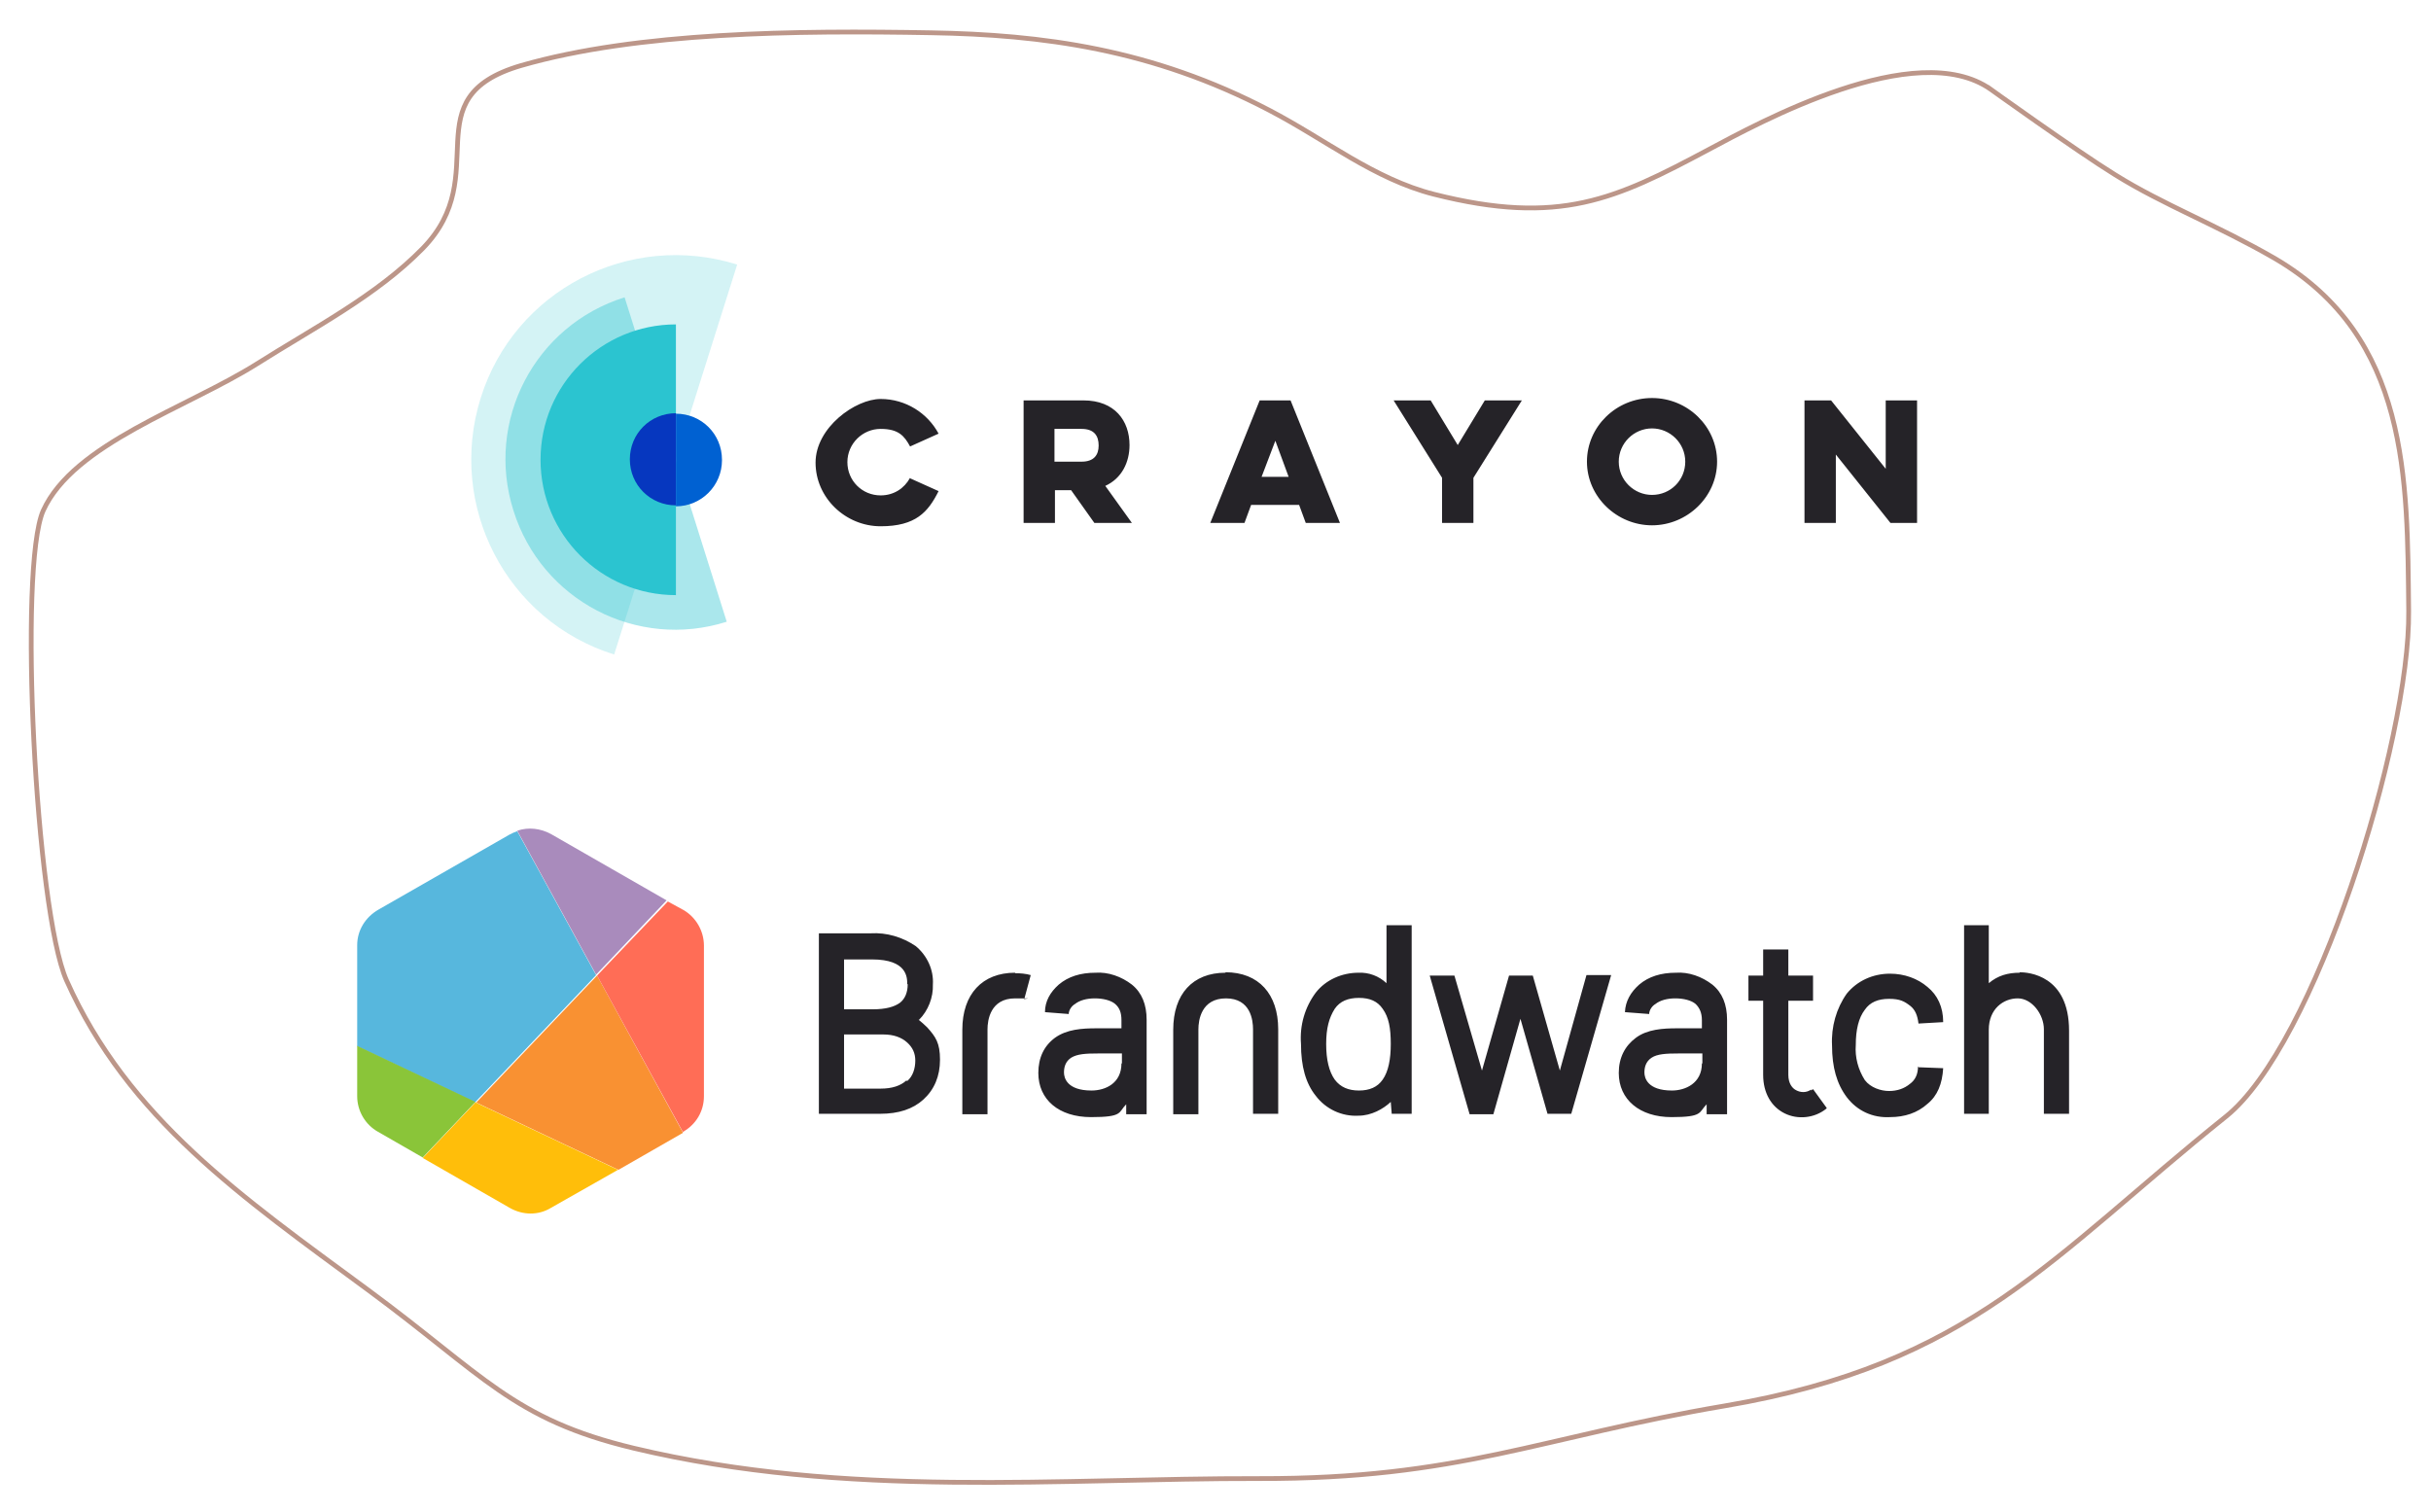 <?xml version="1.0" encoding="UTF-8"?>
<svg id="Lag_1" xmlns="http://www.w3.org/2000/svg" version="1.1" viewBox="0 0 511.8 318.3">
  <!-- Generator: Adobe Illustrator 29.0.0, SVG Export Plug-In . SVG Version: 2.1.0 Build 186)  -->
  <defs>
    <style>
      .st0 {
        fill: #ff6d56;
      }

      .st0, .st1, .st2, .st3, .st4, .st5 {
        fill-rule: evenodd;
      }

      .st6 {
        opacity: .4;
      }

      .st6, .st7 {
        isolation: isolate;
      }

      .st6, .st7, .st8 {
        fill: #2bc4d0;
      }

      .st7 {
        opacity: .2;
      }

      .st1 {
        fill: #57b7dd;
      }

      .st2 {
        fill: #8ac539;
      }

      .st9 {
        fill: none;
        stroke: #bc9689;
        stroke-miterlimit: 10;
      }

      .st10 {
        fill: #252328;
      }

      .st11 {
        fill: #0061d2;
      }

      .st12 {
        fill: #0637bf;
      }

      .st3 {
        fill: #f99132;
      }

      .st4 {
        fill: #ffbe0a;
      }

      .st5 {
        fill: #a98bbc;
      }
    </style>
  </defs>
  <path class="st9" d="M419.1,18.8c-15.8-11.1-48.9,7.1-59.4,12.7-19.5,10.4-31.3,16.1-57.8,9.4-12.6-3.2-22.8-11.5-34.7-17.7-24.7-12.9-47.8-15.9-71.2-16.3-28.2-.5-61.7-.2-86.3,6.9-23.2,6.8-5.5,22.9-20.7,38.5-9.8,10-22.9,16.7-34.9,24.3-14.8,9.3-38.6,16.8-45,30.9-5.3,11.9-1.6,84.3,4.9,98.9,13,29.1,36.9,45.6,63.5,65.2,24.3,17.9,30.4,27.2,55.9,33.3,44.8,10.7,89.9,6.3,131.7,6.4,42.1.1,59.1-8.7,98-15.3,52-8.8,68.7-31.4,105.5-60.9,18.7-14.9,38.8-79,38.5-106.5-.3-27.7.2-57.6-28.2-74.2-12.3-7.1-23.5-11.3-33.6-17.6-8.1-5-26.9-18.5-26.9-18.5"/>
  <g>
    <g>
      <path class="st1" d="M75.2,199.1v21.2l24.8,11.8,25.5-26.8-16.6-30.3c-.6.2-1,.4-1.6.7l-27.6,15.8c-2.8,1.6-4.5,4.4-4.5,7.5"/>
      <path class="st3" d="M100.2,232.1l30,14.2,13.6-7.8-18.1-33.1-25.5,26.8Z"/>
      <path class="st5" d="M140.4,189.6l-24.4-14c-2.2-1.2-4.8-1.5-7.1-.7l16.6,30.3,14.8-15.6h0Z"/>
      <path class="st0" d="M143.8,238.3h0c2.8-1.6,4.4-4.4,4.4-7.5v-31.7c0-3.1-1.7-6-4.3-7.5l-3.3-1.8-14.9,15.6,18.1,33h0Z"/>
      <path class="st2" d="M75.2,220.3v10.5c0,3.1,1.7,6,4.4,7.5l9.4,5.4,11.1-11.7-24.9-11.8Z"/>
      <path class="st4" d="M89,243.8l18.3,10.5c2.8,1.6,6.1,1.6,8.7,0l14.1-8-30-14.2-11.1,11.7Z"/>
      <path class="st10" d="M358.3,223.9c0,4.2-3.5,5.7-6.3,5.7-5.2,0-5.8-2.7-5.8-3.8s.3-2.3,1.5-3.1c1.2-.8,3.1-.9,5.6-.9h5.1v2.1h0ZM347.2,213.5c0-.8.6-1.7,1.3-2.1,1-.8,2.5-1.2,4.2-1.2s3.4.4,4.3,1.2c.8.8,1.3,1.8,1.3,3.4v1.7h-5.2c-3,0-6.3.2-8.7,2-2.3,1.7-3.6,4.2-3.6,7.4,0,5.6,4.4,9.3,11.1,9.3s5.7-1,7.4-2.7v2.1h4.3v-19.9c0-3.2-1-5.7-3.1-7.4-2.2-1.7-5-2.7-7.7-2.5-3.1,0-5.7.8-7.7,2.5-1.8,1.6-2.9,3.5-3,5.8l5.2.4h0ZM236.1,223.9c0,4.2-3.4,5.7-6.3,5.7-5.2,0-5.8-2.7-5.8-3.8s.3-2.3,1.5-3.1c1.3-.8,3.1-.9,5.6-.9h5.1v2.1h0ZM225,213.5c0-.8.6-1.7,1.3-2.1,1-.8,2.5-1.2,4.2-1.2s3.4.4,4.3,1.2c.9.8,1.3,1.8,1.3,3.4v1.7h-5.2c-3.1,0-6.3.2-8.8,2-2.3,1.7-3.5,4.2-3.5,7.4,0,5.6,4.3,9.3,11.1,9.3s5.7-1,7.4-2.7v2.1h4.3v-19.9c0-3.2-1-5.7-3.1-7.4-2.2-1.7-5-2.7-7.7-2.5-3.1,0-5.7.8-7.7,2.5-1.8,1.6-2.9,3.5-2.9,5.8l5.1.4h0ZM292.8,219.8c0,3.2-.5,5.8-1.7,7.5-1.1,1.6-2.8,2.3-5,2.3s-3.9-.7-5.1-2.3c-1.2-1.7-1.8-4.2-1.8-7.5s.6-5.5,1.8-7.4c1.1-1.6,2.8-2.3,5.1-2.3s3.9.7,5,2.3c1.3,1.8,1.7,4.1,1.7,7.4ZM291.9,194.8v12.2c-1.6-1.5-3.7-2.3-5.9-2.2h0c-3.5,0-6.9,1.5-9,4.2-2.3,3.1-3.4,6.9-3.1,10.8,0,4.7,1,8.3,3.1,10.9,2.1,2.8,5.5,4.4,9,4.2h0c2.7,0,5.2-1.4,6.8-2.9l.2,2.5h4.2v-39.7h-5.3ZM403.8,224.5c0,1.7-.6,2.9-1.7,3.7-1.2,1-2.7,1.5-4.4,1.5s-3.9-.7-5.1-2.3c-1.4-2.2-2.1-4.8-1.9-7.4,0-3.2.6-5.7,1.9-7.4,1.1-1.6,2.8-2.3,5.1-2.3s3.2.5,4.5,1.5c1,.8,1.5,2,1.7,3.7l5.2-.3c0-3.2-1.2-5.7-3.3-7.4-2.1-1.8-4.9-2.8-7.9-2.8-3.6,0-6.9,1.5-9.1,4.2-2.2,3.1-3.3,7-3.1,10.9,0,4.6,1,8.1,3.1,10.9,2.2,2.9,5.5,4.4,9.1,4.2,3.1,0,5.8-.9,7.9-2.8,2.1-1.7,3.1-4.2,3.3-7.5l-5.2-.2ZM381.3,229.4c-1,.7-2.3.7-3.4,0-.6-.4-1.4-1.3-1.4-3.1v-15.6h5.2v-5.3h-5.2v-5.5h-5.3v5.5h-3.1v5.3h3.1v15.6c0,3.8,1.7,6.7,4.5,8.1s6.3,1,8.7-.9l.2-.2-2.9-4-.4.3ZM328.4,225.4l-5.7-20h-5l-5.7,20-5.8-20h-5.2l8.4,29.2h5l5.7-20.1,5.7,20h5l8.4-29.2h-5.2l-5.6,20.1ZM191.1,207.2c0,1.8-.6,3.1-1.6,3.9-1.2.9-3.1,1.4-5.7,1.4h-6.1v-10.5h5.9c7.4,0,7.4,3.8,7.4,5.2M190.8,227.5c-1.2,1.1-3,1.7-5.4,1.7h-7.7v-11.4h8.3c2.1,0,3.8.6,5,1.7,1.1,1,1.7,2.2,1.7,3.8s-.5,3.3-1.7,4.3M193.5,214.7c1.9-1.9,3-4.7,2.9-7.4.2-3.1-1.2-6.1-3.6-8.1-2.8-1.9-6.1-2.9-9.5-2.7h-10.9v38h12.9c3.9,0,6.9-1,9.1-3,2.3-2.1,3.5-4.9,3.5-8.4s-.9-4.8-2.7-6.8c-.6-.6-1.2-1.1-1.8-1.6M258,204.8c-6.9,0-11,4.5-11,12v17.8h5.3v-17.9c0-1.9.6-6.5,5.8-6.5s5.7,4.6,5.7,6.5v17.8h5.3v-17.8c0-7.4-4.1-12-11.1-12M425.2,204.8c-2.5,0-4.6.6-6.5,2.2v-12.2h-5.2v39.7h5.2v-17.7c0-4.4,3.1-6.6,6.1-6.6s5.5,3.4,5.5,6.5v17.8h5.3v-17.5c0-11.7-8.6-12.3-10.4-12.3M213.7,204.8c-6.9,0-11.1,4.5-11.1,12v17.8h5.3v-17.9c0-1.9.6-6.5,5.8-6.5s1.2,0,1.9.3l1.4-5.2c-1-.3-2.2-.4-3.3-.4"/>
    </g>
    <g>
      <path class="st10" d="M386.5,110.1v-14.4l11.5,14.4h5.6v-25.8h-6.6v14.4l-11.5-14.4h-5.6v25.8h6.6ZM340.8,97.2c0-3.9,3.2-7,7-7s7,3.1,7,7-3.1,7-7,7c-3.8,0-7-3.1-7-7ZM334.1,97.2c0,7.4,6.3,13.4,13.7,13.4s13.7-6,13.7-13.4-6.2-13.4-13.7-13.4-13.7,6-13.7,13.4ZM301.2,84.3h-7.8l10.2,16.3v9.5h6.6v-9.5l10.2-16.3h-7.8l-5.7,9.4-5.7-9.4ZM271.3,100.4h-5.7l2.9-7.6,2.8,7.6ZM265.2,84.3l-10.4,25.8h7.2l1.4-3.8h10.1l1.4,3.8h7.2l-10.4-25.8h-6.5ZM227.7,90.3c2.7,0,3.6,1.5,3.6,3.5s-1,3.4-3.6,3.4h-5.7v-6.9h5.7ZM215.5,84.3v25.8h6.6v-6.9h3.4l4.9,6.9h7.9l-5.6-7.8c3.5-1.6,5.1-5,5.1-8.6,0-5.1-3.1-9.4-9.7-9.4h-12.6ZM191.6,100.6c-1.2,2.2-3.4,3.7-6.2,3.7-3.9,0-7-3.1-7-7s3.2-7,7-7,5,1.5,6.2,3.7l6-2.7c-2.3-4.3-6.9-7.3-12.2-7.3s-13.7,6-13.7,13.4,6.3,13.4,13.7,13.4,10-3,12.2-7.4l-6-2.7Z"/>
      <path class="st7" d="M129.3,137.8c-22.7-7.1-35.2-31.3-28.1-54,7.1-22.7,31.3-35.2,54-28.1l-25.9,82.1Z"/>
      <path class="st6" d="M153,130.9c-18.9,6-39-4.5-44.9-23.4-6-18.9,4.5-39,23.4-44.9l21.5,68.3Z"/>
      <path class="st8" d="M142.3,125.3c-15.8,0-28.5-12.8-28.5-28.5,0-15.8,12.8-28.5,28.5-28.5v57.1Z"/>
      <path class="st12" d="M142.3,87c-5.4,0-9.7,4.3-9.7,9.7s4.3,9.7,9.7,9.7v-19.5Z"/>
      <path class="st11" d="M152,96.8c0-5.4-4.3-9.7-9.7-9.7v19.5c5.4,0,9.7-4.4,9.7-9.7Z"/>
    </g>
  </g>
</svg>